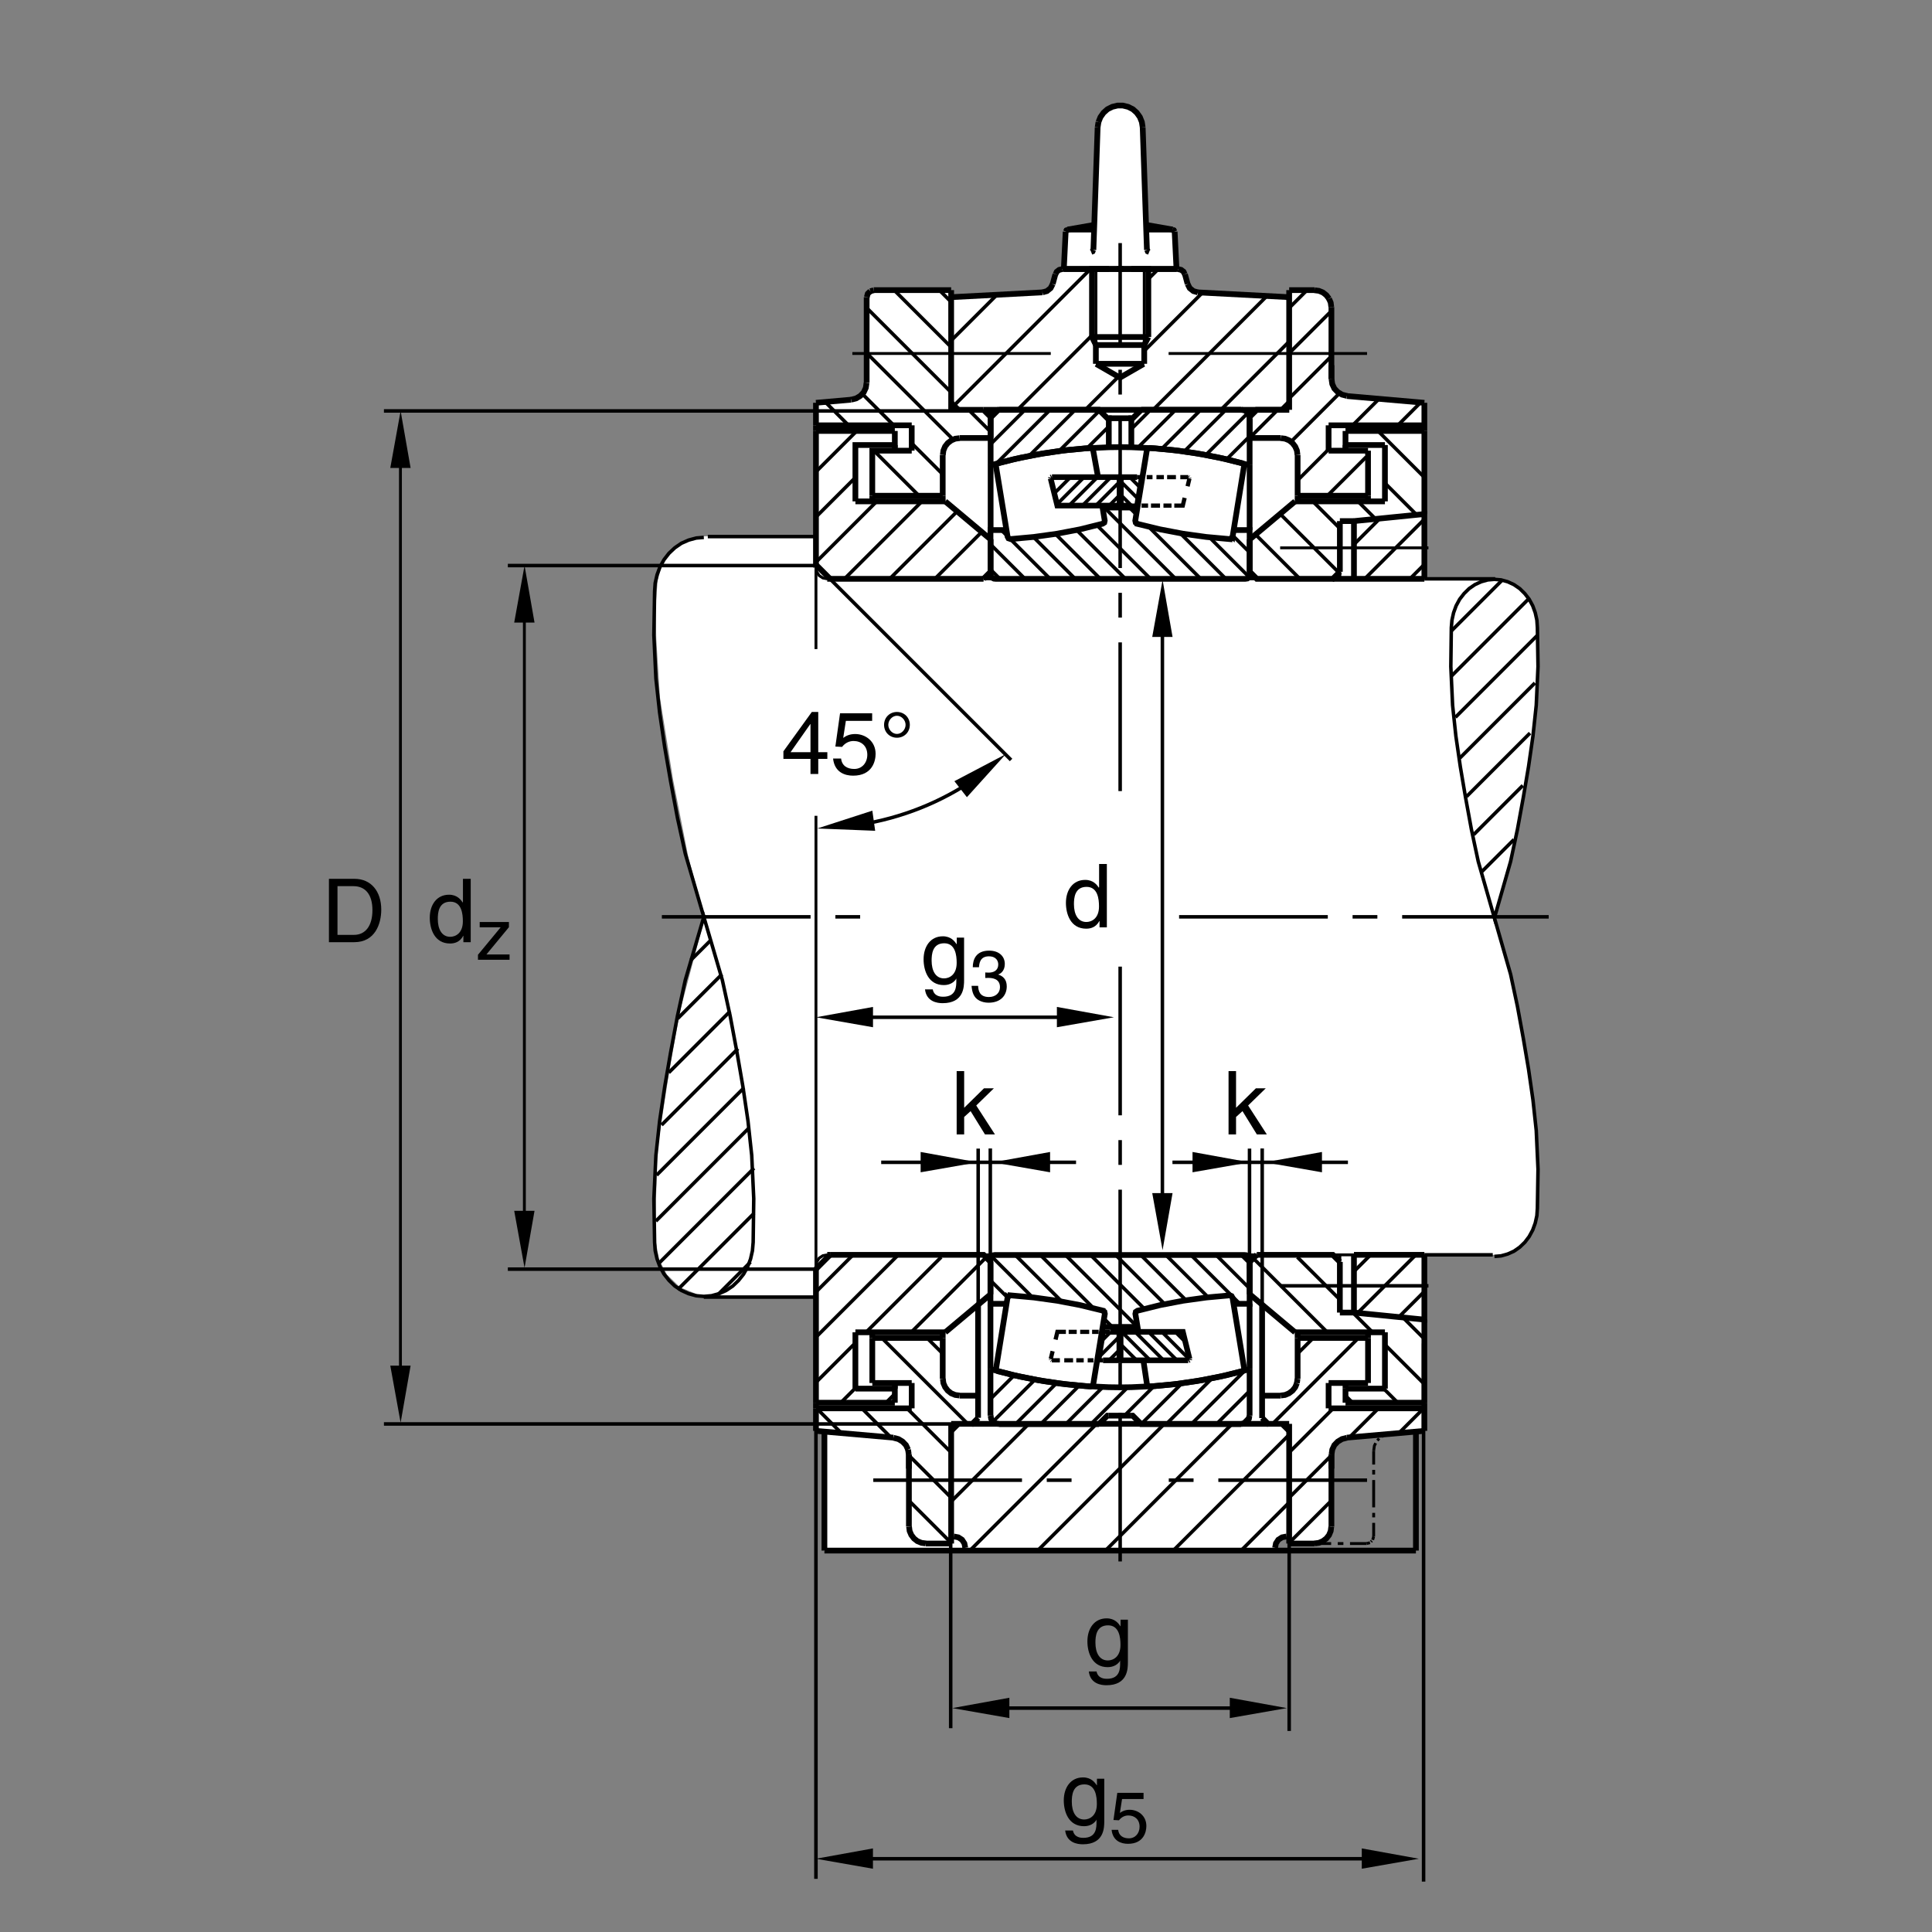 <?xml version="1.0" encoding="utf-8"?>
<!-- Generator: Adobe Illustrator 22.1.0, SVG Export Plug-In . SVG Version: 6.00 Build 0)  -->
<svg version="1.1" id="Ebene_1" xmlns="http://www.w3.org/2000/svg" xmlns:xlink="http://www.w3.org/1999/xlink" x="0px" y="0px"
	 viewBox="0 0 779.529 779.526" style="enable-background:new 0 0 779.529 779.526;" xml:space="preserve">
<rect x="0" y="0" width="779.529" height="779.526" fill="#808080" stroke="none"/>
<style type="text/css">
	.st0{fill:none;}
	.st1{fill:#FFFFFF;}
	.st2{fill:none;stroke:#000000;stroke-width:2.312;stroke-miterlimit:10;}
	.st3{fill:none;stroke:#000000;stroke-width:2.313;stroke-miterlimit:10;}
	.st4{fill:none;stroke:#000000;stroke-width:1.417;stroke-miterlimit:3.864;}
	.st5{fill:none;stroke:#000000;stroke-width:1.157;stroke-miterlimit:10;}
	.st6{fill:none;stroke:#000000;stroke-width:1.417;stroke-miterlimit:3.864;stroke-dasharray:60,10,10,10;}
	.st7{fill:none;stroke:#000000;stroke-width:1.417;stroke-miterlimit:10;stroke-dasharray:60,10,10,10;}
	.st8{fill:none;stroke:#000000;stroke-width:2.268;stroke-miterlimit:3.864;}
	.st9{fill:none;stroke:#000000;stroke-width:1.701;stroke-miterlimit:10;}
	.st10{fill:none;stroke:#000000;stroke-width:2.268;stroke-miterlimit:10;}
</style>
<polygon class="st0" points="0,0 779.529,0 779.529,779.526 0,779.526 0,0 "/>
<polygon class="st1" points="329.27,162.529 343.032,161.218 345.551,160.674 348,158.867 349.365,156.785 349.663,154.91 
	349.699,119.814 349.961,118.535 351.367,117.549 352.793,116.997 383.681,116.963 383.747,119.824 419.983,117.9 422.434,117.405 
	423.84,115.869 424.9,114.395 425.695,110.603 426.394,109.617 427.422,108.838 429.255,108.364 429.924,93.149 430.232,92.81 
	430.964,92.529 441.569,90.656 442.888,51.047 443.269,49.233 444.079,47.175 445.212,45.447 446.872,44.028 448.855,43.054 
	450.886,42.512 452.204,42.549 454.953,42.92 457.263,44.082 458.874,45.459 460.056,47.229 460.813,49.302 461.189,51.465 
	462.512,90.674 472.8,92.549 473.425,92.766 473.835,93.481 473.903,94.424 474.602,108.445 475.227,108.452 476.403,108.772 
	477.429,109.565 477.981,110.595 479.026,114.365 479.944,116.223 481.403,117.329 483.264,117.827 488.855,118.174 
	520.125,119.919 520.144,117.082 530.354,117.06 532.199,117.365 533.757,117.981 535.246,119.14 536.218,120.486 536.926,122.021 
	537.263,124.065 537.273,152.478 537.6,155.029 538.44,156.841 539.89,158.261 542,159.36 543.708,159.8 550.047,160.417 
	574.665,162.529 574.89,233.484 602.014,233.545 606.076,234.048 612.722,236.858 617.664,242.693 620.461,249.609 620.456,262.878 
	620.241,278.603 618.723,294.463 615.403,317.817 611.331,338.645 608.132,353.012 603.117,369.654 610.652,397.817 
	616.365,428.017 619.417,452.026 620.373,458.794 620.505,470.464 620.515,481.054 620.31,489.853 619.411,494.936 616.867,499.516 
	612.912,503.867 607.746,506.338 602.824,506.343 574.714,506.338 574.578,577.632 543.831,580.097 541.477,580.635 
	539.748,581.494 538.381,583.008 537.561,585 537.17,587.266 537.4,616.377 536.555,618.945 535.115,620.977 532.404,622.578 
	529.909,622.807 520.183,622.768 520.086,619.883 519.294,619.922 517.16,620.288 515.378,621.709 514.5,623.803 514.406,625.644 
	332.581,625.835 332.641,577.646 329.214,577.339 328.977,523.149 284.028,523.354 274.361,519.394 269.06,514.238 265.938,508.237 
	264.671,501.372 264.473,491.015 264.868,477.578 264.858,465.977 267.387,449.395 270.005,432.402 274.417,407.773 
	284.375,370.156 277.751,345.967 271.546,314.441 266.272,281.426 264.795,257.827 264.499,245.315 265.349,234.145 
	267.348,227.014 273.85,219.939 278.037,217.695 284.128,216.382 328.43,216.306 329.27,162.529 "/>
<line class="st2" x1="428.555" y1="108.535" x2="475.378" y2="108.535"/>
<line class="st2" x1="383.777" y1="165.359" x2="396.848" y2="165.359"/>
<line class="st2" x1="441.169" y1="100.864" x2="442.873" y2="51.399"/>
<line class="st2" x1="462.766" y1="100.864" x2="461.057" y2="51.399"/>
<line class="st2" x1="429.236" y1="108.535" x2="474.694" y2="108.535"/>
<line class="st2" x1="429.236" y1="108.535" x2="429.975" y2="93.476"/>
<line class="st2" x1="474.694" y1="108.535" x2="473.957" y2="93.476"/>
<line class="st2" x1="441.399" y1="92.624" x2="430.886" y2="92.624"/>
<line class="st2" x1="462.536" y1="92.624" x2="473.049" y2="92.624"/>
<line class="st2" x1="441.452" y1="90.747" x2="430.715" y2="92.624"/>
<line class="st2" x1="462.478" y1="90.747" x2="473.161" y2="92.624"/>
<line class="st2" x1="440.603" y1="135.981" x2="463.332" y2="135.981"/>
<line class="st2" x1="442.194" y1="139.218" x2="461.682" y2="139.218"/>
<line class="st2" x1="440.603" y1="135.981" x2="442.194" y2="139.218"/>
<line class="st2" x1="463.332" y1="135.981" x2="461.682" y2="139.218"/>
<line class="st2" x1="383.777" y1="165.359" x2="383.777" y2="117.058"/>
<line class="st2" x1="383.777" y1="119.9" x2="420.598" y2="117.968"/>
<line class="st2" x1="424.748" y1="114.614" x2="425.827" y2="110.637"/>
<line class="st2" x1="383.777" y1="162.517" x2="386.618" y2="165.359"/>
<line class="st2" x1="399.688" y1="176.723" x2="399.688" y2="168.201"/>
<line class="st2" x1="396.848" y1="165.359" x2="399.688" y2="168.201"/>
<line class="st2" x1="352.525" y1="117.058" x2="383.777" y2="117.058"/>
<line class="st2" x1="520.159" y1="165.359" x2="520.159" y2="117.058"/>
<line class="st2" x1="396.848" y1="165.359" x2="520.159" y2="165.359"/>
<line class="st2" x1="520.159" y1="119.9" x2="483.332" y2="117.968"/>
<line class="st2" x1="479.187" y1="114.614" x2="478.108" y2="110.637"/>
<line class="st2" x1="464.47" y1="108.535" x2="456.457" y2="108.535"/>
<line class="st2" x1="453.274" y1="108.535" x2="450.603" y2="108.535"/>
<line class="st2" x1="447.419" y1="108.535" x2="439.465" y2="108.535"/>
<line class="st2" x1="387.188" y1="176.723" x2="399.688" y2="176.723"/>
<line class="st2" x1="349.682" y1="154.507" x2="349.682" y2="119.9"/>
<line class="st3" x1="329.226" y1="227.866" x2="329.226" y2="173.882"/>
<line class="st4" x1="285.589" y1="216.499" x2="329.226" y2="216.499"/>
<line class="st2" x1="367.866" y1="181.839" x2="367.866" y2="171.609"/>
<line class="st5" x1="507.79" y1="233.547" x2="396.848" y2="233.547"/>
<line class="st2" x1="345.137" y1="202.295" x2="381.389" y2="202.295"/>
<polyline class="st2" points="345.137,202.295 345.137,179.563 361.047,179.563 361.047,173.882 "/>
<polyline class="st2" points="351.956,200.022 351.956,181.839 367.866,181.839 "/>
<line class="st2" x1="351.956" y1="200.022" x2="380.368" y2="200.022"/>
<line class="st2" x1="380.368" y1="183.542" x2="380.368" y2="200.022"/>
<line class="st2" x1="329.226" y1="227.866" x2="334.907" y2="233.547"/>
<line class="st3" x1="396.848" y1="233.547" x2="399.688" y2="230.708"/>
<polyline class="st2" points="333.772,233.547 334.907,233.547 396.848,233.547 "/>
<line class="st2" x1="329.226" y1="227.866" x2="329.226" y2="229.001"/>
<line class="st2" x1="399.688" y1="230.708" x2="399.688" y2="233.547"/>
<line class="st2" x1="329.226" y1="173.882" x2="361.047" y2="173.882"/>
<line class="st2" x1="329.226" y1="171.609" x2="367.866" y2="171.609"/>
<line class="st2" x1="329.226" y1="162.517" x2="329.226" y2="171.609"/>
<line class="st2" x1="329.226" y1="162.517" x2="343.432" y2="161.267"/>
<line class="st2" x1="329.226" y1="171.609" x2="329.226" y2="173.882"/>
<line class="st2" x1="380.368" y1="200.022" x2="380.368" y2="202.295"/>
<line class="st2" x1="351.956" y1="200.022" x2="351.956" y2="202.295"/>
<line class="st2" x1="361.047" y1="179.563" x2="361.047" y2="181.839"/>
<polyline class="st2" points="399.688,217.553 399.688,217.636 399.688,230.708 "/>
<line class="st3" x1="399.688" y1="217.636" x2="381.389" y2="202.295"/>
<line class="st5" x1="442.194" y1="108.535" x2="442.194" y2="139.218"/>
<line class="st3" x1="440.603" y1="108.535" x2="440.603" y2="135.981"/>
<line class="st5" x1="461.682" y1="108.535" x2="461.682" y2="139.218"/>
<line class="st2" x1="463.332" y1="108.535" x2="463.332" y2="135.981"/>
<line class="st2" x1="329.226" y1="577.334" x2="329.226" y2="568.242"/>
<line class="st2" x1="329.226" y1="568.242" x2="329.226" y2="565.971"/>
<line class="st2" x1="329.226" y1="511.987" x2="329.226" y2="565.971"/>
<line class="st5" x1="329.226" y1="511.987" x2="329.226" y2="510.849"/>
<line class="st4" x1="283.977" y1="523.354" x2="329.226" y2="523.354"/>
<line class="st2" x1="332.637" y1="625.635" x2="571.297" y2="625.635"/>
<line class="st2" x1="345.137" y1="537.558" x2="345.137" y2="560.288"/>
<line class="st2" x1="351.956" y1="558.017" x2="367.866" y2="558.017"/>
<line class="st2" x1="351.956" y1="539.834" x2="351.956" y2="558.017"/>
<polyline class="st2" points="345.137,560.288 361.047,560.288 361.047,565.971 "/>
<line class="st2" x1="361.047" y1="560.288" x2="361.047" y2="558.017"/>
<line class="st2" x1="367.866" y1="558.017" x2="367.866" y2="568.242"/>
<line class="st2" x1="366.731" y1="586.885" x2="366.731" y2="615.977"/>
<line class="st2" x1="373.549" y1="622.793" x2="383.777" y2="622.793"/>
<line class="st2" x1="383.777" y1="574.497" x2="383.777" y2="622.793"/>
<line class="st2" x1="383.777" y1="577.334" x2="386.618" y2="574.497"/>
<polyline class="st2" points="383.777,574.497 392.302,574.497 394.688,572.109 "/>
<line class="st2" x1="394.638" y1="563.13" x2="394.638" y2="572.051"/>
<line class="st2" x1="387.188" y1="563.13" x2="394.604" y2="563.13"/>
<line class="st2" x1="380.368" y1="556.313" x2="380.368" y2="539.834"/>
<line class="st2" x1="351.956" y1="539.834" x2="380.368" y2="539.834"/>
<line class="st2" x1="345.137" y1="537.558" x2="381.389" y2="537.558"/>
<line class="st2" x1="380.368" y1="539.834" x2="380.368" y2="537.558"/>
<line class="st2" x1="351.956" y1="539.834" x2="351.956" y2="537.558"/>
<polyline class="st3" points="334.907,506.303 396.848,506.303 399.671,509.131 "/>
<line class="st2" x1="333.772" y1="506.303" x2="334.907" y2="506.303"/>
<line class="st5" x1="507.087" y1="506.303" x2="396.848" y2="506.303"/>
<polyline class="st2" points="574.709,577.334 574.709,568.242 574.709,565.971 "/>
<line class="st2" x1="574.709" y1="568.242" x2="536.067" y2="568.242"/>
<line class="st2" x1="574.709" y1="565.971" x2="542.883" y2="565.971"/>
<line class="st2" x1="574.709" y1="532.441" x2="574.709" y2="565.971"/>
<line class="st2" x1="558.797" y1="537.558" x2="558.797" y2="560.288"/>
<line class="st2" x1="551.98" y1="558.017" x2="536.067" y2="558.017"/>
<line class="st2" x1="551.98" y1="539.834" x2="551.98" y2="558.017"/>
<line class="st2" x1="558.797" y1="560.288" x2="542.883" y2="560.288"/>
<line class="st2" x1="542.883" y1="560.288" x2="542.883" y2="565.971"/>
<line class="st2" x1="542.883" y1="560.288" x2="542.883" y2="558.017"/>
<line class="st2" x1="536.067" y1="558.017" x2="536.067" y2="568.242"/>
<line class="st2" x1="537.204" y1="586.885" x2="537.204" y2="615.977"/>
<line class="st2" x1="530.383" y1="622.793" x2="520.159" y2="622.793"/>
<line class="st2" x1="520.159" y1="574.497" x2="520.159" y2="622.793"/>
<line class="st2" x1="520.159" y1="577.334" x2="517.317" y2="574.497"/>
<polyline class="st2" points="520.159,574.497 511.633,574.497 509.245,572.109 "/>
<line class="st2" x1="509.24" y1="563.13" x2="509.24" y2="572.168"/>
<line class="st2" x1="516.745" y1="563.13" x2="509.245" y2="563.13"/>
<line class="st2" x1="523.567" y1="556.313" x2="523.567" y2="539.834"/>
<line class="st2" x1="551.98" y1="539.834" x2="523.567" y2="539.834"/>
<line class="st2" x1="558.797" y1="537.558" x2="522.542" y2="537.558"/>
<line class="st2" x1="523.567" y1="539.834" x2="523.567" y2="537.558"/>
<line class="st2" x1="551.98" y1="539.834" x2="551.98" y2="537.558"/>
<line class="st2" x1="504.245" y1="509.145" x2="504.245" y2="522.217"/>
<line class="st2" x1="546.297" y1="529.604" x2="540.612" y2="529.604"/>
<polyline class="st2" points="574.709,506.303 574.709,532.441 546.297,529.604 "/>
<line class="st2" x1="574.709" y1="506.303" x2="546.297" y2="506.303"/>
<polyline class="st2" points="540.612,509.145 537.771,506.303 507.087,506.303 "/>
<polyline class="st2" points="507.087,506.303 504.245,509.145 504.245,506.303 "/>
<line class="st5" x1="540.612" y1="509.145" x2="540.612" y2="506.303"/>
<line class="st5" x1="546.297" y1="506.303" x2="537.771" y2="506.303"/>
<line class="st4" x1="602.307" y1="506.303" x2="574.709" y2="506.303"/>
<line class="st2" x1="392.302" y1="574.497" x2="511.633" y2="574.497"/>
<line class="st2" x1="332.637" y1="625.635" x2="332.637" y2="577.617"/>
<line class="st2" x1="509.24" y1="563.13" x2="509.24" y2="526.026"/>
<line class="st3" x1="394.638" y1="563.13" x2="394.638" y2="526.49"/>
<line class="st5" x1="554.25" y1="585.405" x2="554.25" y2="590.918"/>
<line class="st5" x1="554.25" y1="593.076" x2="554.25" y2="594.951"/>
<line class="st5" x1="554.25" y1="597.168" x2="554.25" y2="608.193"/>
<line class="st5" x1="554.25" y1="610.41" x2="554.25" y2="612.227"/>
<line class="st5" x1="554.25" y1="614.443" x2="554.25" y2="619.951"/>
<line class="st5" x1="551.409" y1="622.793" x2="544.704" y2="622.793"/>
<line class="st5" x1="542.034" y1="622.793" x2="539.763" y2="622.793"/>
<line class="st5" x1="537.092" y1="622.793" x2="530.383" y2="622.793"/>
<line class="st2" x1="366.731" y1="592.563" x2="366.731" y2="586.885"/>
<line class="st2" x1="537.204" y1="592.563" x2="537.204" y2="586.885"/>
<line class="st2" x1="389.46" y1="625.635" x2="389.46" y2="624.502"/>
<line class="st2" x1="383.777" y1="619.951" x2="384.914" y2="619.951"/>
<line class="st2" x1="514.475" y1="625.635" x2="514.475" y2="624.502"/>
<line class="st2" x1="520.159" y1="619.951" x2="519.021" y2="619.951"/>
<line class="st2" x1="399.632" y1="522.217" x2="399.632" y2="509.145"/>
<line class="st2" x1="399.688" y1="522.217" x2="381.389" y2="537.558"/>
<line class="st2" x1="571.297" y1="625.635" x2="571.297" y2="577.617"/>
<line class="st2" x1="574.709" y1="577.334" x2="543.396" y2="580.063"/>
<line class="st2" x1="504.245" y1="522.217" x2="522.542" y2="537.558"/>
<line class="st2" x1="546.297" y1="506.303" x2="546.297" y2="518.808"/>
<line class="st2" x1="540.612" y1="509.145" x2="540.612" y2="518.808"/>
<line class="st2" x1="540.612" y1="529.604" x2="540.612" y2="518.808"/>
<line class="st3" x1="546.297" y1="529.604" x2="546.297" y2="518.808"/>
<line class="st6" x1="551.579" y1="597.227" x2="471.516" y2="597.227"/>
<line class="st6" x1="352.353" y1="597.227" x2="432.361" y2="597.227"/>
<line class="st6" x1="576.355" y1="518.808" x2="516.521" y2="518.808"/>
<line class="st2" x1="329.226" y1="577.334" x2="360.478" y2="580.063"/>
<line class="st2" x1="329.226" y1="568.242" x2="367.866" y2="568.242"/>
<line class="st2" x1="329.226" y1="565.971" x2="361.047" y2="565.971"/>
<line class="st3" x1="329.226" y1="511.987" x2="334.907" y2="506.303"/>
<line class="st6" x1="267.053" y1="369.927" x2="348.869" y2="369.927"/>
<line class="st5" x1="329.226" y1="329.165" x2="329.226" y2="510.849"/>
<line class="st7" x1="451.965" y1="630.014" x2="451.965" y2="386.977"/>
<polyline class="st2" points="574.709,162.517 574.709,171.609 574.709,173.882 "/>
<line class="st2" x1="574.709" y1="171.609" x2="536.067" y2="171.609"/>
<line class="st2" x1="574.709" y1="173.882" x2="542.883" y2="173.882"/>
<line class="st2" x1="574.709" y1="207.41" x2="574.709" y2="173.882"/>
<line class="st2" x1="558.797" y1="202.295" x2="558.797" y2="179.563"/>
<line class="st2" x1="551.98" y1="181.839" x2="536.067" y2="181.839"/>
<line class="st2" x1="551.98" y1="200.022" x2="551.98" y2="181.839"/>
<polyline class="st2" points="558.797,179.563 542.883,179.563 542.883,173.882 "/>
<line class="st2" x1="542.883" y1="179.563" x2="542.883" y2="181.839"/>
<line class="st2" x1="536.067" y1="181.839" x2="536.067" y2="171.609"/>
<line class="st2" x1="537.204" y1="152.971" x2="537.204" y2="123.877"/>
<line class="st2" x1="530.383" y1="117.058" x2="520.159" y2="117.058"/>
<line class="st2" x1="520.159" y1="162.517" x2="517.317" y2="165.359"/>
<polyline class="st2" points="520.159,165.359 507.048,165.359 504.206,168.201 "/>
<line class="st2" x1="504.206" y1="176.723" x2="504.206" y2="168.201"/>
<line class="st2" x1="516.745" y1="176.723" x2="504.206" y2="176.723"/>
<line class="st2" x1="523.567" y1="183.542" x2="523.567" y2="200.022"/>
<line class="st2" x1="551.98" y1="200.022" x2="523.567" y2="200.022"/>
<line class="st2" x1="558.797" y1="202.295" x2="522.542" y2="202.295"/>
<line class="st2" x1="523.567" y1="200.022" x2="523.567" y2="202.295"/>
<line class="st2" x1="551.98" y1="200.022" x2="551.98" y2="202.295"/>
<line class="st2" x1="504.245" y1="230.708" x2="504.245" y2="217.636"/>
<line class="st2" x1="546.297" y1="210.249" x2="540.612" y2="210.249"/>
<polyline class="st2" points="574.709,233.547 574.709,207.41 546.297,210.249 "/>
<line class="st2" x1="574.709" y1="233.547" x2="546.297" y2="233.547"/>
<polyline class="st2" points="540.612,230.708 537.771,233.547 507.087,233.547 504.245,230.708 "/>
<line class="st5" x1="540.612" y1="230.708" x2="540.612" y2="233.547"/>
<line class="st2" x1="546.297" y1="233.547" x2="537.771" y2="233.547"/>
<line class="st2" x1="537.204" y1="147.346" x2="537.204" y2="152.971"/>
<line class="st2" x1="520.159" y1="119.9" x2="519.021" y2="119.9"/>
<line class="st2" x1="574.709" y1="162.517" x2="543.396" y2="159.79"/>
<line class="st2" x1="504.245" y1="217.636" x2="522.542" y2="202.295"/>
<line class="st2" x1="546.297" y1="233.547" x2="546.297" y2="221.045"/>
<line class="st2" x1="540.612" y1="230.708" x2="540.612" y2="221.045"/>
<line class="st2" x1="540.612" y1="210.249" x2="540.612" y2="221.045"/>
<line class="st2" x1="546.297" y1="210.249" x2="546.297" y2="221.045"/>
<line class="st5" x1="551.579" y1="142.63" x2="471.516" y2="142.63"/>
<line class="st5" x1="576.355" y1="221.045" x2="516.521" y2="221.045"/>
<line class="st4" x1="603.289" y1="233.547" x2="574.709" y2="233.547"/>
<polyline class="st2" points="430.886,92.68 430.319,92.907 430.031,93.476 "/>
<polyline class="st2" points="473.903,93.476 473.615,92.907 473.049,92.68 "/>
<polyline class="st2" points="461.057,51.399 460.72,49.238 459.924,47.248 458.674,45.488 457.082,44.065 455.149,43.1 
	453.044,42.59 450.886,42.59 448.786,43.1 446.853,44.065 445.261,45.488 444.011,47.248 443.215,49.238 "/>
<line class="st2" x1="443.215" y1="49.238" x2="442.873" y2="51.399"/>
<polyline class="st2" points="440.261,101.657 440.827,101.43 441.115,100.805 "/>
<polyline class="st2" points="462.819,100.805 463.103,101.43 463.674,101.657 "/>
<polyline class="st2" points="428.555,108.591 427.361,108.877 426.396,109.614 425.883,110.637 "/>
<polyline class="st2" points="420.598,117.968 422.417,117.453 423.896,116.262 424.748,114.614 "/>
<polyline class="st2" points="479.187,114.614 480.036,116.262 481.516,117.453 483.332,117.968 "/>
<polyline class="st2" points="478.049,110.637 477.536,109.614 476.569,108.877 475.378,108.591 "/>
<line class="st2" x1="352.525" y1="117.114" x2="351.159" y2="117.512"/>
<polyline class="st2" points="351.159,117.512 350.137,118.476 349.738,119.9 "/>
<polyline class="st2" points="387.188,176.78 385.424,177.007 383.835,177.688 382.414,178.77 381.335,180.134 380.652,181.782 
	380.424,183.542 "/>
<polyline class="st2" points="343.432,161.267 345.42,160.755 347.126,159.734 348.488,158.313 349.34,156.494 349.626,154.507 "/>
<polyline class="st5" points="329.226,229.001 329.568,230.764 330.532,232.241 332.009,233.205 333.772,233.547 "/>
<polyline class="st2" points="366.787,615.977 367.014,617.74 367.695,619.331 368.777,620.752 370.139,621.826 371.787,622.51 
	373.549,622.74 "/>
<polyline class="st2" points="380.424,556.313 380.652,558.071 381.335,559.663 382.414,561.084 383.777,562.163 385.424,562.846 
	387.188,563.071 "/>
<line class="st2" x1="366.672" y1="586.885" x2="366.389" y2="584.892"/>
<polyline class="st2" points="366.389,584.892 365.537,583.076 364.172,581.655 362.468,580.63 360.478,580.122 "/>
<polyline class="st2" points="530.383,622.74 532.146,622.51 533.737,621.826 535.159,620.752 536.237,619.385 536.922,617.74 
	537.146,615.977 "/>
<polyline class="st2" points="543.454,580.122 541.467,580.63 539.763,581.655 538.396,583.076 537.547,584.892 537.258,586.885 "/>
<line class="st5" x1="551.409" y1="622.793" x2="552.771" y2="622.456"/>
<line class="st5" x1="553.172" y1="622.055" x2="553.513" y2="621.714"/>
<line class="st5" x1="553.855" y1="621.318" x2="554.25" y2="619.951"/>
<polyline class="st2" points="389.46,624.502 389.118,622.74 388.154,621.26 386.674,620.298 384.914,619.951 "/>
<polyline class="st2" points="519.021,619.951 517.258,620.298 515.779,621.26 514.812,622.74 514.475,624.502 "/>
<polyline class="st2" points="516.745,563.071 518.508,562.846 520.1,562.163 521.521,561.084 522.6,559.721 523.284,558.071 "/>
<line class="st2" x1="523.284" y1="558.071" x2="523.508" y2="556.313"/>
<polyline class="st5" points="560.446,578.584 558.513,579.043 557.487,579.668 "/>
<line class="st5" x1="556.467" y1="580.405" x2="555.73" y2="581.201"/>
<polyline class="st5" points="555.047,582.28 554.534,583.359 554.25,585.405 "/>
<polyline class="st5" points="333.772,506.303 332.009,506.645 330.532,507.612 329.568,509.092 329.226,510.849 "/>
<polyline class="st2" points="537.146,123.877 536.922,122.116 536.237,120.522 "/>
<polyline class="st2" points="536.237,120.522 535.159,119.104 533.797,118.025 532.146,117.341 530.383,117.114 "/>
<polyline class="st2" points="537.258,152.971 537.547,154.961 538.396,156.78 539.763,158.198 541.467,159.221 543.454,159.734 "/>
<polyline class="st2" points="523.508,183.542 523.284,181.782 522.6,180.19 521.521,178.77 520.159,177.688 518.508,177.007 
	516.745,176.78 "/>
<polygon class="st4" points="585.583,253.242 585.383,268.95 586.096,284.541 587.419,296.98 589.206,309.304 591.297,321.628 
	593.694,334.699 596.448,347.595 602.971,370.352 609.5,347.595 612.253,334.699 614.651,321.628 616.74,309.304 618.523,296.98 
	619.851,284.541 620.564,268.95 620.31,253.242 620.105,250.205 619.445,247.224 618.425,244.416 616.995,241.78 615.212,239.487 
	613.172,237.48 610.828,235.874 608.328,234.727 605.676,233.984 602.971,233.755 600.271,233.984 597.62,234.727 595.12,235.874 
	592.776,237.48 590.735,239.487 588.953,241.78 587.522,244.416 586.501,247.224 585.842,250.205 585.583,253.242 "/>
<polyline class="st4" points="602.971,506.953 605.676,506.718 608.328,505.977 610.876,504.829 613.172,503.227 615.261,501.22 
	616.995,498.926 618.425,496.289 619.445,493.481 620.105,490.503 620.31,487.461 620.564,471.758 619.851,456.162 618.523,443.784 
	616.74,431.401 614.651,419.077 612.253,406.006 609.5,393.108 602.971,370.352 "/>
<polygon class="st4" points="303.889,501.225 304.124,483.618 303.305,466.142 301.789,452.197 299.743,438.384 297.351,424.565 
	294.604,409.917 291.452,395.459 283.977,369.951 276.501,395.459 273.347,409.917 270.603,424.565 268.21,438.384 266.164,452.197 
	264.646,466.142 263.831,483.618 264.121,501.225 264.355,504.629 265.115,507.973 266.281,511.118 267.917,514.072 
	269.961,516.646 272.297,518.896 274.983,520.693 277.844,521.977 280.882,522.812 283.977,523.071 287.072,522.812 
	290.107,521.977 292.969,520.693 295.656,518.896 297.993,516.646 300.036,514.072 301.672,511.118 302.839,507.973 
	303.598,504.629 303.889,501.225 "/>
<polyline class="st4" points="283.977,216.828 280.882,217.087 277.844,217.922 274.924,219.206 272.297,221.008 269.902,223.257 
	267.917,225.825 266.281,228.781 265.115,231.931 264.355,235.271 264.121,238.677 263.831,256.284 264.646,273.76 266.164,287.639 
	268.21,301.518 270.603,315.335 273.347,329.983 276.501,344.441 283.977,369.951 "/>
<line class="st5" x1="423.969" y1="142.63" x2="343.906" y2="142.63"/>
<polyline class="st2" points="443.391,574.599 446.804,571.191 447.37,571.191 "/>
<polyline class="st2" points="456.462,571.191 457.029,571.191 460.437,574.599 500.783,574.599 "/>
<line class="st2" x1="504.196" y1="571.191" x2="504.196" y2="552.495"/>
<line class="st2" x1="447.37" y1="571.191" x2="456.462" y2="571.191"/>
<line class="st2" x1="504.196" y1="526.01" x2="504.196" y2="552.495"/>
<line class="st2" x1="399.638" y1="552.495" x2="399.638" y2="571.191"/>
<line class="st2" x1="403.047" y1="574.599" x2="443.391" y2="574.599"/>
<polyline class="st2" points="500.783,574.541 502.092,574.316 503.171,573.574 503.908,572.495 504.138,571.191 "/>
<polyline class="st2" points="399.694,571.191 399.922,572.495 400.659,573.574 401.74,574.316 403.047,574.541 "/>
<line class="st2" x1="444.924" y1="535.391" x2="458.962" y2="535.391"/>
<line class="st2" x1="399.638" y1="526.299" x2="399.638" y2="552.495"/>
<polyline class="st2" points="497.771,526.055 504.196,526.055 504.196,508.413 504.099,507.559 503.737,506.895 502.815,506.445 
	502.033,506.372 401.447,506.372 401.421,506.372 400.547,506.509 399.865,507.134 399.638,507.983 399.638,526.055 
	406.115,526.055 "/>
<polygon class="st2" points="439.924,559.424 440.72,559.199 441.12,558.462 445.779,530.107 445.608,529.306 444.924,528.857 
	444.924,528.799 435.779,526.582 426.513,524.819 417.138,523.516 407.763,522.661 407.763,522.715 406.967,522.944 
	406.569,523.681 406.513,523.628 401.909,552.041 402.08,552.832 402.705,553.291 411.855,555.508 421.115,557.266 430.495,558.574 
	439.924,559.424 "/>
<polyline class="st2" points="399.638,552.436 409.013,554.883 418.503,556.811 428.049,558.291 437.707,559.258 447.37,559.712 
	451.916,559.771 456.462,559.712 466.12,559.258 475.783,558.291 485.329,556.811 494.817,554.883 504.196,552.436 "/>
<polyline class="st2" points="460.451,165.346 457.043,168.755 456.477,168.755 456.477,180.176 "/>
<polyline class="st2" points="447.385,180.176 447.385,168.755 446.814,168.755 443.405,165.346 403.061,165.346 "/>
<line class="st2" x1="399.704" y1="168.923" x2="399.704" y2="187.617"/>
<line class="st2" x1="456.477" y1="168.755" x2="447.385" y2="168.755"/>
<line class="st2" x1="399.704" y1="213.869" x2="399.704" y2="187.444"/>
<line class="st2" x1="504.206" y1="187.676" x2="504.206" y2="168.979"/>
<line class="st2" x1="500.798" y1="165.346" x2="460.451" y2="165.346"/>
<polyline class="st2" points="403.061,165.346 401.753,165.574 400.673,166.313 399.934,167.392 399.707,168.701 "/>
<polyline class="st2" points="504.206,168.701 503.977,167.392 503.24,166.313 502.16,165.574 500.852,165.346 "/>
<line class="st2" x1="458.918" y1="204.778" x2="444.88" y2="204.778"/>
<line class="st2" x1="504.206" y1="213.869" x2="504.206" y2="187.676"/>
<polyline class="st2" points="406.072,213.869 399.651,213.869 399.651,231.513 399.749,232.37 400.105,233.035 401.03,233.479 
	401.814,233.554 502.4,233.554 502.424,233.554 503.298,233.418 503.982,232.793 504.206,231.938 504.206,213.869 497.732,213.869 
	"/>
<polygon class="st2" points="463.918,180.742 463.122,180.967 462.727,181.709 458.064,210.063 458.24,210.859 458.918,211.313 
	458.918,211.369 468.069,213.587 477.331,215.349 486.706,216.653 496.081,217.507 496.081,217.451 496.878,217.224 
	497.273,216.484 497.331,216.54 501.936,188.13 501.765,187.334 501.14,186.88 491.99,184.663 482.727,182.9 473.352,181.594 
	463.918,180.742 "/>
<polyline class="st2" points="504.206,187.729 494.831,185.288 485.339,183.357 475.793,181.877 466.135,180.91 456.477,180.459 
	451.931,180.4 447.385,180.459 437.722,180.91 428.064,181.877 418.516,183.357 409.026,185.288 399.651,187.729 "/>
<line class="st6" x1="475.744" y1="369.927" x2="624.87" y2="369.927"/>
<line class="st7" x1="451.965" y1="319.192" x2="451.965" y2="98.081"/>
<line class="st5" x1="329.226" y1="229.001" x2="329.226" y2="261.892"/>
<line class="st3" x1="442.165" y1="139.182" x2="442.165" y2="146.792"/>
<line class="st3" x1="442.165" y1="146.792" x2="461.677" y2="146.792"/>
<line class="st3" x1="461.677" y1="139.182" x2="461.677" y2="146.792"/>
<line class="st3" x1="442.297" y1="146.85" x2="451.882" y2="152.38"/>
<line class="st3" x1="461.443" y1="146.85" x2="451.858" y2="152.38"/>
<polyline class="st2" points="461.335,548.896 462.771,558.462 463.166,559.199 463.962,559.424 473.337,558.574 482.717,557.266 
	491.975,555.508 501.125,553.291 501.809,552.832 501.98,552.041 497.317,523.681 496.921,522.944 496.125,522.661 486.75,523.516 
	477.37,524.819 468.112,526.582 458.962,528.857 458.279,529.306 458.108,530.107 459.299,537.354 "/>
<polyline class="st2" points="443.039,192.5 441.076,181.709 440.676,180.967 439.88,180.742 430.505,181.594 421.13,182.9 
	411.867,184.663 402.719,186.88 402.038,187.334 401.867,188.13 406.526,216.484 406.923,217.224 407.719,217.507 417.094,216.653 
	426.472,215.349 435.735,213.587 444.88,211.313 445.564,210.859 445.735,210.063 444.729,203.938 "/>
<line class="st4" x1="494.538" y1="233.486" x2="475.998" y2="214.946"/>
<line class="st4" x1="484.411" y1="233.486" x2="463.156" y2="212.234"/>
<line class="st4" x1="474.279" y1="233.486" x2="445.51" y2="204.719"/>
<line class="st4" x1="464.148" y1="233.486" x2="442.595" y2="211.931"/>
<line class="st4" x1="454.021" y1="233.486" x2="434.362" y2="213.83"/>
<line class="st4" x1="443.889" y1="233.486" x2="425.905" y2="215.503"/>
<line class="st4" x1="433.757" y1="233.486" x2="417.031" y2="216.76"/>
<line class="st4" x1="423.628" y1="233.486" x2="403.86" y2="213.716"/>
<line class="st4" x1="413.496" y1="233.486" x2="399.758" y2="219.748"/>
<line class="st4" x1="403.366" y1="233.486" x2="399.792" y2="229.912"/>
<line class="st4" x1="503.889" y1="232.705" x2="487.727" y2="216.543"/>
<line class="st4" x1="504.48" y1="223.164" x2="497.487" y2="216.177"/>
<line class="st4" x1="458.576" y1="207.654" x2="455.783" y2="204.863"/>
<line class="st4" x1="401.585" y1="187.47" x2="423.252" y2="165.805"/>
<line class="st4" x1="414.763" y1="184.424" x2="433.382" y2="165.805"/>
<line class="st4" x1="426.938" y1="182.383" x2="443.513" y2="165.805"/>
<line class="st4" x1="438.327" y1="181.12" x2="447.503" y2="171.948"/>
<line class="st4" x1="456.643" y1="172.934" x2="463.772" y2="165.805"/>
<line class="st4" x1="458.879" y1="180.832" x2="473.903" y2="165.805"/>
<line class="st4" x1="468.484" y1="181.357" x2="484.035" y2="165.805"/>
<line class="st4" x1="477.639" y1="182.329" x2="494.162" y2="165.805"/>
<line class="st4" x1="486.35" y1="183.75" x2="503.288" y2="166.811"/>
<line class="st4" x1="494.729" y1="185.503" x2="504.265" y2="175.969"/>
<line class="st4" x1="399.797" y1="179.128" x2="413.122" y2="165.805"/>
<line class="st4" x1="399.797" y1="168.999" x2="402.99" y2="165.805"/>
<line class="st4" x1="409.694" y1="506.43" x2="428.235" y2="524.97"/>
<line class="st4" x1="419.826" y1="506.43" x2="441.076" y2="527.685"/>
<line class="st4" x1="429.958" y1="506.43" x2="458.723" y2="535.2"/>
<line class="st4" x1="440.085" y1="506.43" x2="461.643" y2="527.988"/>
<line class="st4" x1="450.217" y1="506.43" x2="469.875" y2="526.089"/>
<line class="st4" x1="460.349" y1="506.43" x2="478.327" y2="524.414"/>
<line class="st4" x1="470.481" y1="506.43" x2="487.204" y2="523.154"/>
<line class="st4" x1="480.608" y1="506.43" x2="500.378" y2="526.201"/>
<line class="st4" x1="490.74" y1="506.43" x2="504.475" y2="520.166"/>
<line class="st4" x1="500.871" y1="506.43" x2="504.445" y2="510.005"/>
<line class="st4" x1="400.346" y1="507.212" x2="416.508" y2="523.374"/>
<line class="st4" x1="399.756" y1="516.753" x2="406.745" y2="523.74"/>
<line class="st4" x1="445.5" y1="532.104" x2="448.747" y2="535.352"/>
<line class="st4" x1="502.512" y1="552.779" x2="480.842" y2="574.448"/>
<line class="st4" x1="489.333" y1="555.83" x2="470.715" y2="574.448"/>
<line class="st4" x1="477.16" y1="557.871" x2="460.583" y2="574.448"/>
<line class="st4" x1="465.769" y1="559.131" x2="453.405" y2="571.494"/>
<line class="st4" x1="455.056" y1="559.712" x2="440.324" y2="574.448"/>
<line class="st4" x1="445.217" y1="559.419" x2="430.193" y2="574.448"/>
<line class="st4" x1="435.612" y1="558.896" x2="420.061" y2="574.448"/>
<line class="st4" x1="426.452" y1="557.925" x2="409.931" y2="574.448"/>
<line class="st4" x1="417.744" y1="556.504" x2="400.805" y2="573.442"/>
<line class="st4" x1="409.367" y1="554.751" x2="399.834" y2="564.282"/>
<line class="st4" x1="504.299" y1="561.123" x2="490.974" y2="574.448"/>
<line class="st4" x1="504.299" y1="571.255" x2="501.106" y2="574.448"/>
<line class="st4" x1="360.717" y1="117.009" x2="383.938" y2="140.232"/>
<line class="st4" x1="349.763" y1="124.289" x2="383.938" y2="158.467"/>
<line class="st4" x1="349.702" y1="142.466" x2="384.831" y2="177.593"/>
<line class="st4" x1="368.1" y1="179.096" x2="380.589" y2="191.587"/>
<line class="st4" x1="352.891" y1="182.124" x2="370.759" y2="199.992"/>
<line class="st4" x1="379.013" y1="117.07" x2="383.562" y2="121.618"/>
<line class="st4" x1="347.995" y1="158.994" x2="360.486" y2="171.484"/>
<line class="st4" x1="332.788" y1="162.021" x2="342.392" y2="171.623"/>
<line class="st4" x1="391.167" y1="165.696" x2="399.797" y2="174.326"/>
<line class="st4" x1="358.477" y1="234.046" x2="386.172" y2="206.347"/>
<line class="st4" x1="376.711" y1="234.046" x2="395.921" y2="214.834"/>
<line class="st4" x1="340.774" y1="233.51" x2="371.43" y2="202.854"/>
<line class="st4" x1="329.438" y1="226.611" x2="353.499" y2="202.551"/>
<line class="st4" x1="329.438" y1="208.376" x2="345.315" y2="192.497"/>
<line class="st4" x1="329.438" y1="190.141" x2="345.395" y2="174.182"/>
<line class="st4" x1="329.438" y1="521.069" x2="344.626" y2="505.884"/>
<line class="st4" x1="329.58" y1="539.165" x2="362.193" y2="506.552"/>
<line class="st4" x1="349.38" y1="537.597" x2="379.756" y2="507.221"/>
<line class="st4" x1="367.615" y1="537.597" x2="397.768" y2="507.446"/>
<line class="st4" x1="357.033" y1="566.416" x2="360.832" y2="562.617"/>
<line class="st4" x1="329.499" y1="557.48" x2="344.912" y2="542.065"/>
<line class="st4" x1="339.245" y1="565.967" x2="345.278" y2="559.936"/>
<line class="st4" x1="356.018" y1="540.058" x2="390.639" y2="574.677"/>
<line class="st4" x1="366.15" y1="568.423" x2="383.715" y2="585.991"/>
<line class="st4" x1="366.902" y1="587.412" x2="383.938" y2="604.448"/>
<line class="st4" x1="366.757" y1="605.503" x2="383.957" y2="622.7"/>
<line class="st4" x1="374.475" y1="540.279" x2="380.363" y2="546.167"/>
<line class="st4" x1="348.137" y1="568.647" x2="359.817" y2="580.322"/>
<line class="st4" x1="330.127" y1="568.872" x2="339.712" y2="578.457"/>
<line class="st4" x1="440.598" y1="135.302" x2="410.205" y2="165.696"/>
<line class="st4" x1="450.74" y1="152.514" x2="437.556" y2="165.696"/>
<line class="st4" x1="510.701" y1="119.905" x2="464.909" y2="165.696"/>
<line class="st4" x1="520.193" y1="137.766" x2="492.59" y2="165.368"/>
<line class="st4" x1="467.322" y1="108.581" x2="463.283" y2="112.612"/>
<line class="st4" x1="484.69" y1="118.564" x2="461.775" y2="141.479"/>
<line class="st4" x1="442.283" y1="574.677" x2="391.357" y2="625.605"/>
<line class="st4" x1="469.636" y1="574.677" x2="418.711" y2="625.605"/>
<line class="st4" x1="496.99" y1="574.677" x2="446.062" y2="625.605"/>
<line class="st4" x1="519.875" y1="579.146" x2="473.415" y2="625.605"/>
<line class="st4" x1="519.978" y1="606.396" x2="500.769" y2="625.605"/>
<line class="st4" x1="414.931" y1="574.677" x2="383.762" y2="605.849"/>
<line class="st4" x1="547.903" y1="540.058" x2="513.284" y2="574.677"/>
<line class="st4" x1="537.771" y1="568.423" x2="520.207" y2="585.991"/>
<line class="st4" x1="537.019" y1="587.412" x2="519.983" y2="604.448"/>
<line class="st4" x1="537.165" y1="605.503" x2="519.964" y2="622.7"/>
<line class="st4" x1="529.445" y1="540.279" x2="523.557" y2="546.167"/>
<line class="st4" x1="555.784" y1="568.647" x2="544.109" y2="580.322"/>
<line class="st4" x1="573.797" y1="568.872" x2="564.206" y2="578.457"/>
<line class="st4" x1="574.529" y1="540.058" x2="566.042" y2="531.567"/>
<line class="st4" x1="553.836" y1="537.597" x2="545.793" y2="529.56"/>
<line class="st4" x1="535.603" y1="537.597" x2="505.446" y2="507.446"/>
<line class="st4" x1="545.622" y1="565.854" x2="542.829" y2="563.061"/>
<line class="st4" x1="574.607" y1="558.369" x2="558.303" y2="542.065"/>
<line class="st4" x1="563.967" y1="565.967" x2="558.279" y2="560.273"/>
<line class="st4" x1="540.52" y1="524.282" x2="523.459" y2="507.221"/>
<line class="st4" x1="537.175" y1="125.488" x2="520.198" y2="142.466"/>
<line class="st4" x1="537.317" y1="143.581" x2="520.198" y2="160.701"/>
<line class="st4" x1="540.363" y1="158.77" x2="520.867" y2="178.264"/>
<line class="st4" x1="536.037" y1="181.33" x2="523.547" y2="193.821"/>
<line class="st4" x1="551.247" y1="184.358" x2="535.603" y2="199.997"/>
<line class="st4" x1="527.117" y1="117.309" x2="520.198" y2="124.229"/>
<line class="st4" x1="556.399" y1="160.969" x2="543.65" y2="173.716"/>
<line class="st4" x1="573.201" y1="162.4" x2="561.745" y2="173.86"/>
<line class="st4" x1="515.5" y1="165.395" x2="504.339" y2="176.557"/>
<line class="st4" x1="540.295" y1="231.135" x2="516.623" y2="207.464"/>
<line class="st4" x1="524.968" y1="234.046" x2="507.014" y2="216.089"/>
<line class="st4" x1="540.74" y1="213.347" x2="530.251" y2="202.854"/>
<line class="st4" x1="555.022" y1="209.389" x2="547.956" y2="202.326"/>
<line class="st4" x1="571.609" y1="207.744" x2="559.045" y2="195.178"/>
<line class="st4" x1="574.597" y1="192.497" x2="556.281" y2="174.182"/>
<line class="st4" x1="546.326" y1="219.638" x2="556.823" y2="209.138"/>
<line class="st4" x1="550.711" y1="233.486" x2="575.061" y2="209.138"/>
<line class="st4" x1="568.948" y1="233.486" x2="574.534" y2="227.9"/>
<line class="st4" x1="547.776" y1="529.78" x2="571.233" y2="506.328"/>
<line class="st4" x1="546.214" y1="513.11" x2="552.995" y2="506.328"/>
<line class="st4" x1="564.451" y1="531.347" x2="574.724" y2="521.069"/>
<line class="st4" x1="273.408" y1="520.385" x2="304.233" y2="489.56"/>
<line class="st4" x1="266.118" y1="509.443" x2="304.233" y2="471.328"/>
<line class="st4" x1="264.636" y1="492.69" x2="302.221" y2="455.102"/>
<line class="st4" x1="264.939" y1="474.15" x2="300.212" y2="438.877"/>
<line class="st4" x1="266.931" y1="453.926" x2="297.757" y2="423.1"/>
<line class="st4" x1="269.834" y1="432.783" x2="294.585" y2="408.032"/>
<line class="st4" x1="273.408" y1="410.977" x2="291.316" y2="393.069"/>
<line class="st4" x1="278.77" y1="387.38" x2="286.928" y2="379.218"/>
<line class="st4" x1="289.714" y1="522.315" x2="302.813" y2="509.218"/>
<line class="st4" x1="616.911" y1="241.504" x2="585.725" y2="272.688"/>
<line class="st4" x1="620.261" y1="256.389" x2="587.238" y2="289.411"/>
<line class="st4" x1="619.319" y1="275.564" x2="589.026" y2="305.859"/>
<line class="st4" x1="617.326" y1="295.791" x2="591.706" y2="321.413"/>
<line class="st4" x1="614.426" y1="316.928" x2="594.612" y2="336.745"/>
<line class="st4" x1="610.852" y1="338.738" x2="597.961" y2="351.631"/>
<line class="st4" x1="606.135" y1="234.046" x2="585.725" y2="254.453"/>
<line class="st4" x1="439.934" y1="108.611" x2="384.917" y2="163.63"/>
<line class="st4" x1="401.736" y1="119.458" x2="383.784" y2="137.41"/>
<g>
	<path d="M446.597,374.175h-2.955v-2.563h-0.07c-1.354,2.527-3.489,3.097-5.305,3.097c-6.337,0-8.188-5.945-8.188-10.395
		c0-5.233,2.813-9.292,7.761-9.292c3.382,0,4.806,2.101,5.553,3.168l0.071-0.249v-9.327h3.133V374.175z M438.338,372.003
		c1.993,0,5.091-1.317,5.091-6.266c0-3.026-0.499-7.903-5.02-7.903c-4.842,0-5.091,4.592-5.091,6.978
		C433.319,368.906,434.92,372.003,438.338,372.003z"/>
</g>
<line class="st4" x1="469.007" y1="249.902" x2="469.007" y2="494.712"/>
<polygon points="473.108,256.987 469.079,233.972 464.909,256.987 473.108,256.987 "/>
<polygon points="464.909,481.391 473.108,481.391 469.079,504.409 464.909,481.391 "/>
<line class="st4" x1="334.909" y1="233.598" x2="407.951" y2="306.638"/>
<g>
	<path d="M330.152,306.205v6.087h-3.133v-6.087H316.09v-3.062l11.462-15.877h2.599V303.5h3.667v2.706H330.152z M318.973,303.5h8.045
		v-11.356h-0.071L318.973,303.5z"/>
	<path d="M340.226,297.732c1.068-0.818,2.599-1.566,4.841-1.566c4.059,0,8.224,2.848,8.224,8.01c0,2.777-1.246,8.793-9.078,8.793
		c-3.275,0-7.476-1.317-8.081-6.906h3.239c0.321,2.919,2.492,4.201,5.304,4.201c3.24,0,5.269-2.599,5.269-5.731
		c0-3.595-2.457-5.553-5.554-5.553c-1.815,0-3.453,0.854-4.628,2.385l-2.705-0.143l1.887-13.42h12.958v3.061h-10.608
		L340.226,297.732z"/>
</g>
<g>
	<g>
		<path d="M361.902,297.662c-2.955,0-5.197-2.243-5.197-5.198s2.243-5.197,5.197-5.197s5.198,2.243,5.198,5.197
			S364.857,297.662,361.902,297.662z M358.413,292.464c0,1.887,1.602,3.667,3.489,3.667s3.489-1.78,3.489-3.667
			s-1.602-3.667-3.489-3.667S358.413,290.577,358.413,292.464z"/>
	</g>
</g>
<polygon points="390.129,321.655 405.788,304.309 385.081,315.195 390.129,321.655 "/>
<polygon points="351.973,327.087 329.738,334.28 353.115,335.207 351.973,327.087 "/>
<path class="st4" d="M393.488,314.209c-13.633,9.385-29.626,15.862-46.711,18.535"/>
<line class="st5" x1="211.574" y1="247.224" x2="211.574" y2="506.328"/>
<polygon points="215.673,251.196 211.645,228.181 207.473,251.196 215.673,251.196 "/>
<polygon points="207.473,488.54 215.673,488.54 211.645,511.552 207.473,488.54 "/>
<line class="st4" x1="554.694" y1="749.97" x2="342.138" y2="749.97"/>
<polygon points="549.456,753.999 572.473,749.97 549.456,745.801 549.456,753.999 "/>
<polygon points="352.221,745.801 352.221,753.999 329.201,749.97 352.221,745.801 "/>
<line class="st4" x1="329.216" y1="758.076" x2="329.216" y2="576.914"/>
<line class="st4" x1="574.392" y1="759.194" x2="574.392" y2="542.065"/>
<g>
	<path d="M455.085,670.604c0,2.67-0.035,9.362-8.65,9.362c-2.207,0-6.515-0.605-7.12-5.554h3.133
		c0.569,2.955,3.453,2.955,4.201,2.955c5.411,0,5.304-4.344,5.304-6.551v-0.783h-0.071v0.143c-0.818,1.317-2.456,2.492-4.948,2.492
		c-6.336,0-8.188-5.945-8.188-10.396c0-5.232,2.813-9.291,7.761-9.291c3.382,0,4.806,2.101,5.554,3.169h0.07v-2.635h2.955V670.604z
		 M447.004,669.962c1.994,0,5.091-1.316,5.091-6.265c0-3.026-0.498-7.903-5.02-7.903c-4.841,0-5.091,4.592-5.091,6.978
		C441.985,666.865,443.587,669.962,447.004,669.962z"/>
</g>
<line class="st4" x1="511.926" y1="689.189" x2="399.35" y2="689.189"/>
<polygon points="496.198,693.218 519.216,689.189 496.198,685.014 496.198,693.218 "/>
<polygon points="407.263,685.014 407.263,693.218 384.243,689.189 407.263,685.014 "/>
<line class="st4" x1="383.589" y1="697.295" x2="383.589" y2="619.575"/>
<line class="st4" x1="520.159" y1="698.408" x2="520.159" y2="622.031"/>
<g>
	<path d="M511.148,457.725h-4.022l-5.803-9.398l-2.599,2.35v7.049h-3.026v-25.56h3.026v14.809l8.01-7.867h3.987l-7.12,6.941
		L511.148,457.725z"/>
</g>
<line class="st4" x1="509.275" y1="530.229" x2="509.275" y2="463.388"/>
<line class="st4" x1="504.158" y1="522.857" x2="504.158" y2="463.442"/>
<line class="st4" x1="543.87" y1="468.974" x2="473.064" y2="468.974"/>
<polygon points="481.164,472.998 504.182,468.974 481.164,464.8 481.164,472.998 "/>
<polygon points="533.391,464.8 533.391,472.998 510.373,468.974 533.391,464.8 "/>
<g>
	<path d="M401.449,457.725h-4.023l-5.803-9.398l-2.599,2.35v7.049h-3.026v-25.56h3.026v14.809l8.01-7.867h3.987l-7.12,6.941
		L401.449,457.725z"/>
</g>
<line class="st4" x1="399.572" y1="522.3" x2="399.572" y2="463.388"/>
<line class="st4" x1="394.677" y1="526.43" x2="394.677" y2="463.442"/>
<line class="st4" x1="434.167" y1="468.974" x2="355.544" y2="468.974"/>
<polygon points="371.462,472.998 394.48,468.974 371.462,464.8 371.462,472.998 "/>
<polygon points="423.691,464.8 423.691,472.998 400.673,468.974 423.691,464.8 "/>
<line class="st4" x1="433.747" y1="410.449" x2="344.778" y2="410.449"/>
<polygon points="426.438,414.477 449.455,410.449 426.438,406.279 426.438,414.477 "/>
<polygon points="352.241,406.279 352.241,414.477 329.223,410.449 352.241,406.279 "/>
<line class="st4" x1="204.907" y1="228.193" x2="329.214" y2="228.193"/>
<line class="st4" x1="204.907" y1="512.075" x2="329.214" y2="512.075"/>
<g>
	<path d="M189.924,380.156h-2.955v-2.563h-0.071c-1.353,2.527-3.489,3.097-5.304,3.097c-6.336,0-8.188-5.945-8.188-10.395
		c0-5.233,2.812-9.292,7.76-9.292c3.382,0,4.806,2.101,5.554,3.168l0.071-0.249v-9.327h3.133V380.156z M181.665,377.985
		c1.994,0,5.091-1.317,5.091-6.266c0-3.026-0.499-7.903-5.02-7.903c-4.841,0-5.091,4.592-5.091,6.978
		C176.646,374.888,178.248,377.985,181.665,377.985z"/>
</g>
<g>
	<path d="M196.257,385.117h9.34v2.124h-12.745v-2.008l9.166-11.086h-8.467v-2.125h11.785v2.095L196.257,385.117z"/>
</g>
<g>
	<path d="M445.554,734.778c0,2.669-0.035,9.362-8.65,9.362c-2.207,0-6.515-0.605-7.12-5.554h3.133
		c0.569,2.955,3.453,2.955,4.201,2.955c5.411,0,5.304-4.344,5.304-6.551v-0.783h-0.071v0.143c-0.818,1.317-2.456,2.492-4.948,2.492
		c-6.336,0-8.188-5.945-8.188-10.396c0-5.232,2.813-9.291,7.761-9.291c3.382,0,4.806,2.101,5.554,3.169h0.07v-2.635h2.955V734.778z
		 M437.473,734.137c1.994,0,5.091-1.316,5.091-6.265c0-3.026-0.498-7.903-5.02-7.903c-4.841,0-5.091,4.592-5.091,6.978
		C432.453,731.04,434.056,734.137,437.473,734.137z"/>
</g>
<g>
	<path d="M451.858,731.492c0.873-0.669,2.124-1.28,3.958-1.28c3.316,0,6.722,2.328,6.722,6.547c0,2.27-1.019,7.188-7.421,7.188
		c-2.677,0-6.11-1.076-6.605-5.645h2.648c0.262,2.386,2.037,3.434,4.336,3.434c2.647,0,4.307-2.125,4.307-4.686
		c0-2.938-2.008-4.539-4.54-4.539c-1.483,0-2.822,0.698-3.782,1.949l-2.212-0.116l1.542-10.97h10.593v2.502h-8.672L451.858,731.492z
		"/>
</g>
<g>
	<path d="M388.992,395.403c0,2.669-0.036,9.362-8.65,9.362c-2.207,0-6.515-0.605-7.12-5.554h3.132
		c0.57,2.955,3.453,2.955,4.201,2.955c5.411,0,5.304-4.344,5.304-6.551v-0.783h-0.071v0.143c-0.819,1.317-2.457,2.492-4.948,2.492
		c-6.337,0-8.188-5.945-8.188-10.395c0-5.233,2.813-9.292,7.761-9.292c3.382,0,4.806,2.101,5.553,3.168h0.071v-2.634h2.955V395.403z
		 M380.91,394.762c1.994,0,5.091-1.316,5.091-6.265c0-3.026-0.499-7.903-5.02-7.903c-4.841,0-5.09,4.592-5.09,6.978
		C375.891,391.665,377.493,394.762,380.91,394.762z"/>
</g>
<g>
	<path d="M397.536,392.379c0.437,0.029,0.902,0.059,1.338,0.059c1.979,0,3.899-0.786,3.899-3.347c0-1.222-0.728-3.229-3.783-3.229
		c-3.637,0-3.87,2.968-3.986,4.394h-2.502c0-2.997,1.222-6.692,6.606-6.692c3.957,0,6.313,2.27,6.313,5.383
		c0,2.619-1.513,3.87-2.618,4.22v0.058c1.979,0.641,3.404,2.037,3.404,4.772c0,3.347-2.153,6.576-7.362,6.576
		c-1.513,0-2.793-0.378-3.782-0.902c-2.27-1.192-2.881-3.55-3.056-5.906h2.648c0.087,1.92,0.553,4.51,4.365,4.51
		c2.619,0,4.452-1.601,4.452-3.957c0-3.434-3.026-3.754-4.772-3.754c-0.378,0-0.785,0.029-1.164,0.029V392.379z"/>
</g>
<line class="st8" x1="451.721" y1="192.52" x2="424.453" y2="192.52"/>
<line class="st8" x1="424.453" y1="192.52" x2="424.079" y2="192.705"/>
<line class="st8" x1="424.079" y1="192.705" x2="424.016" y2="193.081"/>
<polyline class="st8" points="423.925,193.081 426.609,203.999 451.721,203.999 451.721,192.52 "/>
<line class="st9" x1="479.919" y1="193.081" x2="479.167" y2="196.201"/>
<line class="st9" x1="479.919" y1="193.081" x2="479.856" y2="192.893"/>
<line class="st9" x1="479.671" y1="192.644" x2="479.48" y2="192.52"/>
<line class="st9" x1="479.48" y1="192.52" x2="476.237" y2="192.52"/>
<line class="st9" x1="461.081" y1="192.52" x2="458.737" y2="192.52"/>
<polyline class="st9" points="477.986,200.879 477.234,203.999 473.806,203.999 "/>
<line class="st9" x1="459.299" y1="203.999" x2="455.93" y2="203.999"/>
<line class="st10" x1="458.737" y1="192.52" x2="458.611" y2="192.52"/>
<polyline class="st8" points="458.737,192.52 452.238,192.52 452.238,203.999 455.832,203.999 "/>
<line class="st8" x1="458.801" y1="203.999" x2="460.686" y2="192.52"/>
<line class="st9" x1="465.017" y1="192.52" x2="462.673" y2="192.52"/>
<line class="st9" x1="463.235" y1="203.999" x2="460.583" y2="203.999"/>
<line class="st9" x1="469.611" y1="192.52" x2="466.613" y2="192.52"/>
<line class="st9" x1="468.049" y1="203.999" x2="464.402" y2="203.999"/>
<line class="st9" x1="474.47" y1="192.52" x2="470.915" y2="192.52"/>
<line class="st9" x1="472.688" y1="203.999" x2="469.436" y2="203.999"/>
<line class="st4" x1="451.74" y1="199.804" x2="447.658" y2="203.889"/>
<line class="st4" x1="448.21" y1="192.529" x2="436.853" y2="203.889"/>
<line class="st4" x1="442.81" y1="192.529" x2="431.579" y2="203.755"/>
<line class="st4" x1="437.404" y1="192.529" x2="426.526" y2="203.408"/>
<line class="st4" x1="451.701" y1="194.443" x2="442.258" y2="203.889"/>
<line class="st4" x1="452.234" y1="194.311" x2="459.074" y2="201.15"/>
<line class="st4" x1="452.234" y1="199.712" x2="456.501" y2="203.982"/>
<line class="st4" x1="455.882" y1="192.553" x2="460.046" y2="196.723"/>
<line class="st4" x1="431.936" y1="192.529" x2="425.415" y2="199.048"/>
<line class="st8" x1="452.155" y1="548.862" x2="479.426" y2="548.862"/>
<line class="st8" x1="479.426" y1="548.862" x2="479.802" y2="548.672"/>
<line class="st8" x1="479.802" y1="548.672" x2="479.861" y2="548.301"/>
<polyline class="st8" points="479.953,548.301 477.268,537.383 452.155,537.383 452.155,548.862 "/>
<line class="st9" x1="423.96" y1="548.301" x2="424.71" y2="545.18"/>
<line class="st9" x1="423.96" y1="548.301" x2="424.023" y2="548.487"/>
<line class="st9" x1="424.209" y1="548.735" x2="424.397" y2="548.862"/>
<line class="st9" x1="424.397" y1="548.862" x2="427.641" y2="548.862"/>
<line class="st9" x1="442.8" y1="548.862" x2="445.144" y2="548.862"/>
<polyline class="st9" points="425.896,540.498 426.643,537.383 430.076,537.383 "/>
<line class="st9" x1="444.582" y1="537.383" x2="447.951" y2="537.383"/>
<line class="st10" x1="445.144" y1="548.862" x2="445.266" y2="548.862"/>
<polyline class="st8" points="445.144,548.862 451.638,548.862 451.638,537.383 448.044,537.383 "/>
<line class="st8" x1="445.076" y1="537.383" x2="443.195" y2="548.857"/>
<line class="st9" x1="438.86" y1="548.862" x2="441.203" y2="548.862"/>
<line class="st9" x1="440.642" y1="537.383" x2="443.298" y2="537.383"/>
<line class="st9" x1="434.265" y1="548.862" x2="437.263" y2="548.862"/>
<line class="st9" x1="435.827" y1="537.383" x2="439.475" y2="537.383"/>
<line class="st9" x1="429.411" y1="548.862" x2="432.966" y2="548.862"/>
<line class="st9" x1="431.189" y1="537.383" x2="434.441" y2="537.383"/>
<line class="st4" x1="478.396" y1="541.577" x2="474.314" y2="537.49"/>
<line class="st4" x1="474.865" y1="548.847" x2="463.508" y2="537.49"/>
<line class="st4" x1="469.46" y1="548.847" x2="457.976" y2="537.363"/>
<line class="st4" x1="464.06" y1="548.847" x2="452.624" y2="537.417"/>
<line class="st4" x1="479.817" y1="548.398" x2="468.908" y2="537.49"/>
<line class="st4" x1="443.405" y1="547.539" x2="451.535" y2="539.409"/>
<line class="st4" x1="444.46" y1="541.084" x2="448.147" y2="537.397"/>
<line class="st4" x1="447.527" y1="548.823" x2="451.692" y2="544.658"/>
<line class="st4" x1="458.591" y1="548.847" x2="452.068" y2="542.329"/>
<line class="st5" x1="161.574" y1="184.837" x2="161.574" y2="568.794"/>
<polygon points="165.673,188.809 161.645,165.794 157.473,188.809 165.673,188.809 "/>
<polygon points="157.473,551.006 165.673,551.006 161.645,574.018 157.473,551.006 "/>
<line class="st4" x1="154.907" y1="165.805" x2="406.391" y2="165.805"/>
<line class="st4" x1="154.907" y1="574.541" x2="410.229" y2="574.541"/>
<g>
	<path d="M132.72,354.596h10.359c6.657,0,10.751,5.055,10.751,12.424c0,5.731-2.492,13.136-10.893,13.136H132.72V354.596z
		 M136.173,377.202h6.693c4.485,0,7.404-3.524,7.404-9.968s-2.955-9.683-7.654-9.683h-6.443V377.202z"/>
</g>
<g>
</g>
<g>
</g>
<g>
</g>
<g>
</g>
<g>
</g>
<g>
</g>
<g>
</g>
<g>
</g>
<g>
</g>
<g>
</g>
<g>
</g>
<g>
</g>
</svg>
